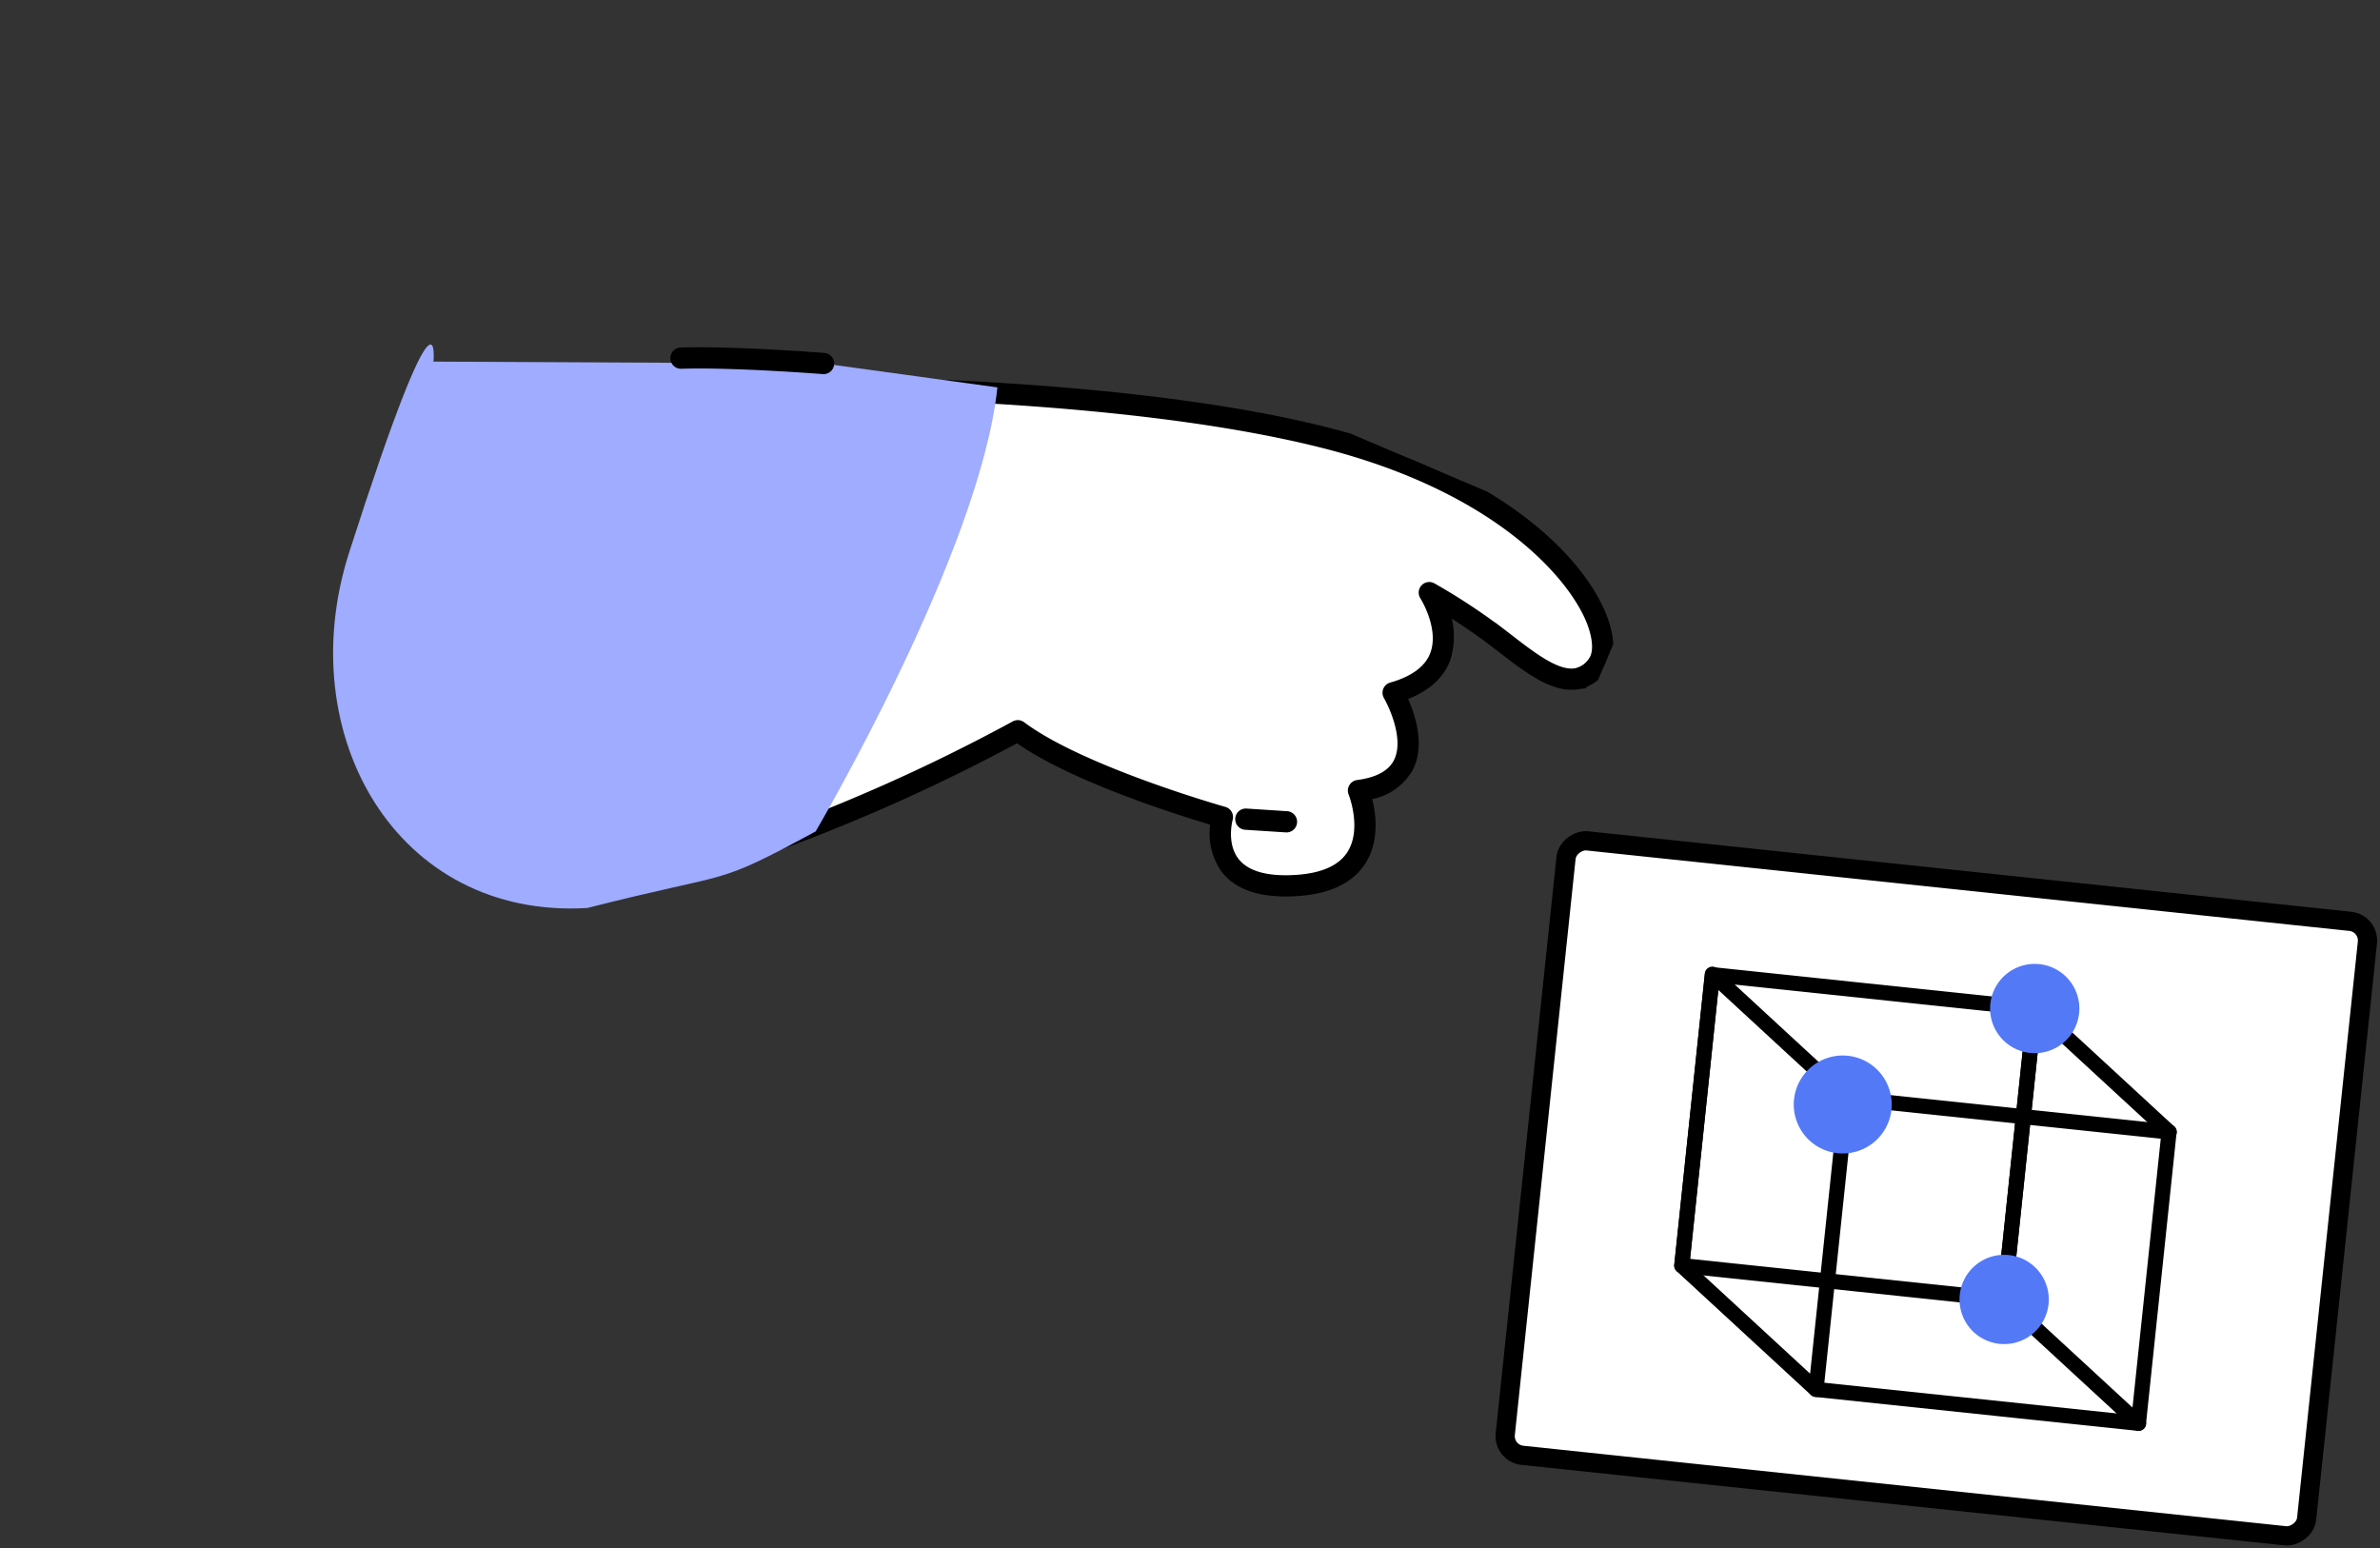 <svg xmlns="http://www.w3.org/2000/svg" xmlns:xlink="http://www.w3.org/1999/xlink" width="247.43" height="160.949" viewBox="0 0 247.43 160.949">
  <rect x="0" y="0" width="247.43" height="160.949" fill="#333333" stroke="none"/>
  <defs>
    <clipPath id="clip-path">
      <rect id="Rettangolo_3106" data-name="Rettangolo 3106" width="87.561" height="149.06" fill="none"/>
    </clipPath>
  </defs>
  <g id="Icn_fascia_strumenti03" transform="translate(-1167.572 -1390.928) rotate(9)">
    <rect id="Rettangolo_3280" data-name="Rettangolo 3280" width="64.21" height="83.746" rx="2" transform="matrix(0.052, 0.999, -0.999, 0.052, 1629.101, 1247.43)" fill="#fff" stroke="#000" stroke-width="2"/>
    <g id="Raggruppa_8778" data-name="Raggruppa 8778" transform="translate(1645.674 1301.122) rotate(177)">
      <path id="Tracciato_5895" data-name="Tracciato 5895" d="M15.516,42.373a.284.284,0,0,1-.171-.057L.115,30.969A.286.286,0,0,1,0,30.74V.286A.286.286,0,0,1,.456.057L15.686,11.4a.286.286,0,0,1,.115.229V42.087a.286.286,0,0,1-.286.286M.571,30.6,15.23,41.518V11.775L.571.855Z" transform="translate(31.904 0)" fill="#fff" stroke="#000" stroke-width="1"/>
      <path id="Tracciato_5896" data-name="Tracciato 5896" d="M15.515,42.373a.284.284,0,0,1-.171-.057L.115,30.969A.286.286,0,0,1,0,30.74V.286A.286.286,0,0,1,.456.057L15.686,11.4a.286.286,0,0,1,.115.229V42.087a.286.286,0,0,1-.286.286M.571,30.6,15.23,41.518V11.775L.571.855Z" transform="translate(65.606 0)" fill="#fff" stroke="#000" stroke-width="1"/>
      <path id="Tracciato_5897" data-name="Tracciato 5897" d="M33.988,30.98H.286A.286.286,0,0,1,0,30.695V.286A.286.286,0,0,1,.286,0h33.7a.286.286,0,0,1,.286.286V30.695a.286.286,0,0,1-.286.286M.571,30.409H33.7V.571H.571Z" transform="translate(47.134 11.347)" fill="#fff" stroke="#000" stroke-width="1"/>
      <path id="Tracciato_5898" data-name="Tracciato 5898" d="M33.988.571H.286A.286.286,0,1,1,.286,0h33.7a.286.286,0,0,1,0,.571" transform="translate(31.904 30.455)" stroke="#000" stroke-width="1"/>
      <path id="Tracciato_5899" data-name="Tracciato 5899" d="M33.988.571H.286A.286.286,0,1,1,.286,0h33.7a.286.286,0,0,1,0,.571" transform="translate(31.904 0)" stroke="#000" stroke-width="1"/>
      <path id="Tracciato_5900" data-name="Tracciato 5900" d="M9.28,4.639A4.64,4.64,0,1,1,4.64,0,4.64,4.64,0,0,1,9.28,4.639" transform="translate(42.78 6.993)" fill="#5479f7"/>
      <path id="Tracciato_5901" data-name="Tracciato 5901" d="M9.28,4.639A4.64,4.64,0,1,1,4.64,0,4.64,4.64,0,0,1,9.28,4.639" transform="translate(42.78 37.402)" fill="#5479f7"/>
      <path id="Tracciato_5902" data-name="Tracciato 5902" d="M10.181,5.09A5.091,5.091,0,1,1,5.091,0a5.09,5.09,0,0,1,5.091,5.09" transform="translate(61.138 24.945)" fill="#5479f7"/>
    </g>
    <g id="Raggruppa_8705" data-name="Raggruppa 8705" transform="translate(1383.395 1270.763) rotate(-76)">
      <g id="Raggruppa_8244" data-name="Raggruppa 8244" transform="translate(0 0)" clip-path="url(#clip-path)">
        <path id="Tracciato_5717" data-name="Tracciato 5717" d="M47.934,3.457c4.8,11.988,12.155,32.015,14.59,47.821,3.727,24.193-6.267,36.3-10.643,35.271s-2.606-6.239-1.472-10.721a63.88,63.88,0,0,0,1.518-8.3s-5.283,7.779-11.047.6c0,0-6.234,8.373-10.768.653,0,0-6.981,7.005-11.556-1.978s3.486-9.962,3.486-9.962S20.078,41.494,22,33.744A185.826,185.826,0,0,1,0,13.183C6.981,5.115,23.075-5.608,47.934,3.457" transform="translate(23.612 61.846)" fill="#fff"/>
        <path id="Tracciato_5718" data-name="Tracciato 5718" d="M49.557,0a.59.59,0,0,0-.22.042.6.6,0,0,0-.342.782C53.938,13.41,60.3,31.454,62.531,45.949c2.887,18.744-2.655,29.58-6.386,33.028-1.313,1.213-2.6,1.781-3.522,1.564a2.784,2.784,0,0,1-1.872-1.227c-1-1.666-.208-4.709.56-7.651.1-.372.193-.742.286-1.106a65.389,65.389,0,0,0,1.534-8.391.6.6,0,0,0-1.1-.4c-.023.033-2.259,3.26-5.22,3.374-1.648.067-3.306-.882-4.857-2.814a.6.6,0,0,0-.955.016c-.028.039-2.783,3.68-5.732,3.68-.066,0-.13,0-.194-.005-1.437-.08-2.728-1.078-3.838-2.966a.6.6,0,0,0-.444-.292.594.594,0,0,0-.5.171c-.029.029-2.89,2.853-5.946,2.367-1.812-.288-3.375-1.7-4.645-4.193-1.427-2.8-1.718-5.034-.865-6.636,1.116-2.094,3.859-2.45,3.886-2.453a.6.6,0,0,0,.526-.676c-.019-.152-1.928-15.318-.06-22.869a.6.6,0,0,0-.219-.624A186.886,186.886,0,0,1,1.052,7.358a.6.6,0,1,0-.9.81A189.852,189.852,0,0,0,21.923,28.562c-1.6,7.094-.277,19.537.056,22.366A6.406,6.406,0,0,0,17.768,53.9c-1.05,1.971-.763,4.578.854,7.751,1.457,2.861,3.32,4.489,5.538,4.839,2.811.443,5.337-1.307,6.424-2.209a5.772,5.772,0,0,0,4.426,2.94c2.887.16,5.45-2.39,6.481-3.576,1.673,1.868,3.478,2.777,5.374,2.7a7.632,7.632,0,0,0,4.806-2.334c-.229,1.53-.624,3.8-1.245,6.248-.091.362-.187.729-.283,1.1-.832,3.184-1.692,6.477-.426,8.579a3.97,3.97,0,0,0,2.628,1.779c1.342.318,2.983-.341,4.619-1.852,4.851-4.482,9.532-16.1,6.76-34.1-2.25-14.6-8.641-32.74-13.606-45.382A.6.6,0,0,0,49.557,0" transform="translate(23.008 67.266)" stroke="#000" stroke-width="1"/>
        <path id="Tracciato_5719" data-name="Tracciato 5719" d="M.6,0a.605.605,0,0,0-.57.8l1.4,4a.6.6,0,0,0,1.141-.4l-1.4-4A.6.6,0,0,0,.6,0" transform="translate(45.809 120.401)" stroke="#000" stroke-width="1"/>
        <path id="Tracciato_5720" data-name="Tracciato 5720" d="M48.809,1.53s10.118-3.218-21.681-.32C7.341,3.013-6.066,20.653,2.775,38.447c9.759,12.809,6.941,11.028,16.6,18.739,0,0,33.429,4.389,49.877-.644l-4.776-17.6" transform="translate(8.387 23.149)" fill="#9facff"/>
        <path id="Tracciato_5721" data-name="Tracciato 5721" d="M.6,0A.6.6,0,0,0,.056.857C2.345,5.8,5.279,14.567,5.309,14.654a.6.6,0,1,0,1.145-.382C6.424,14.183,3.469,5.359,1.152.35A.6.6,0,0,0,.6,0" transform="translate(66.98 47.623)" stroke="#000" stroke-width="1"/>
      </g>
    </g>
  </g>
</svg>
